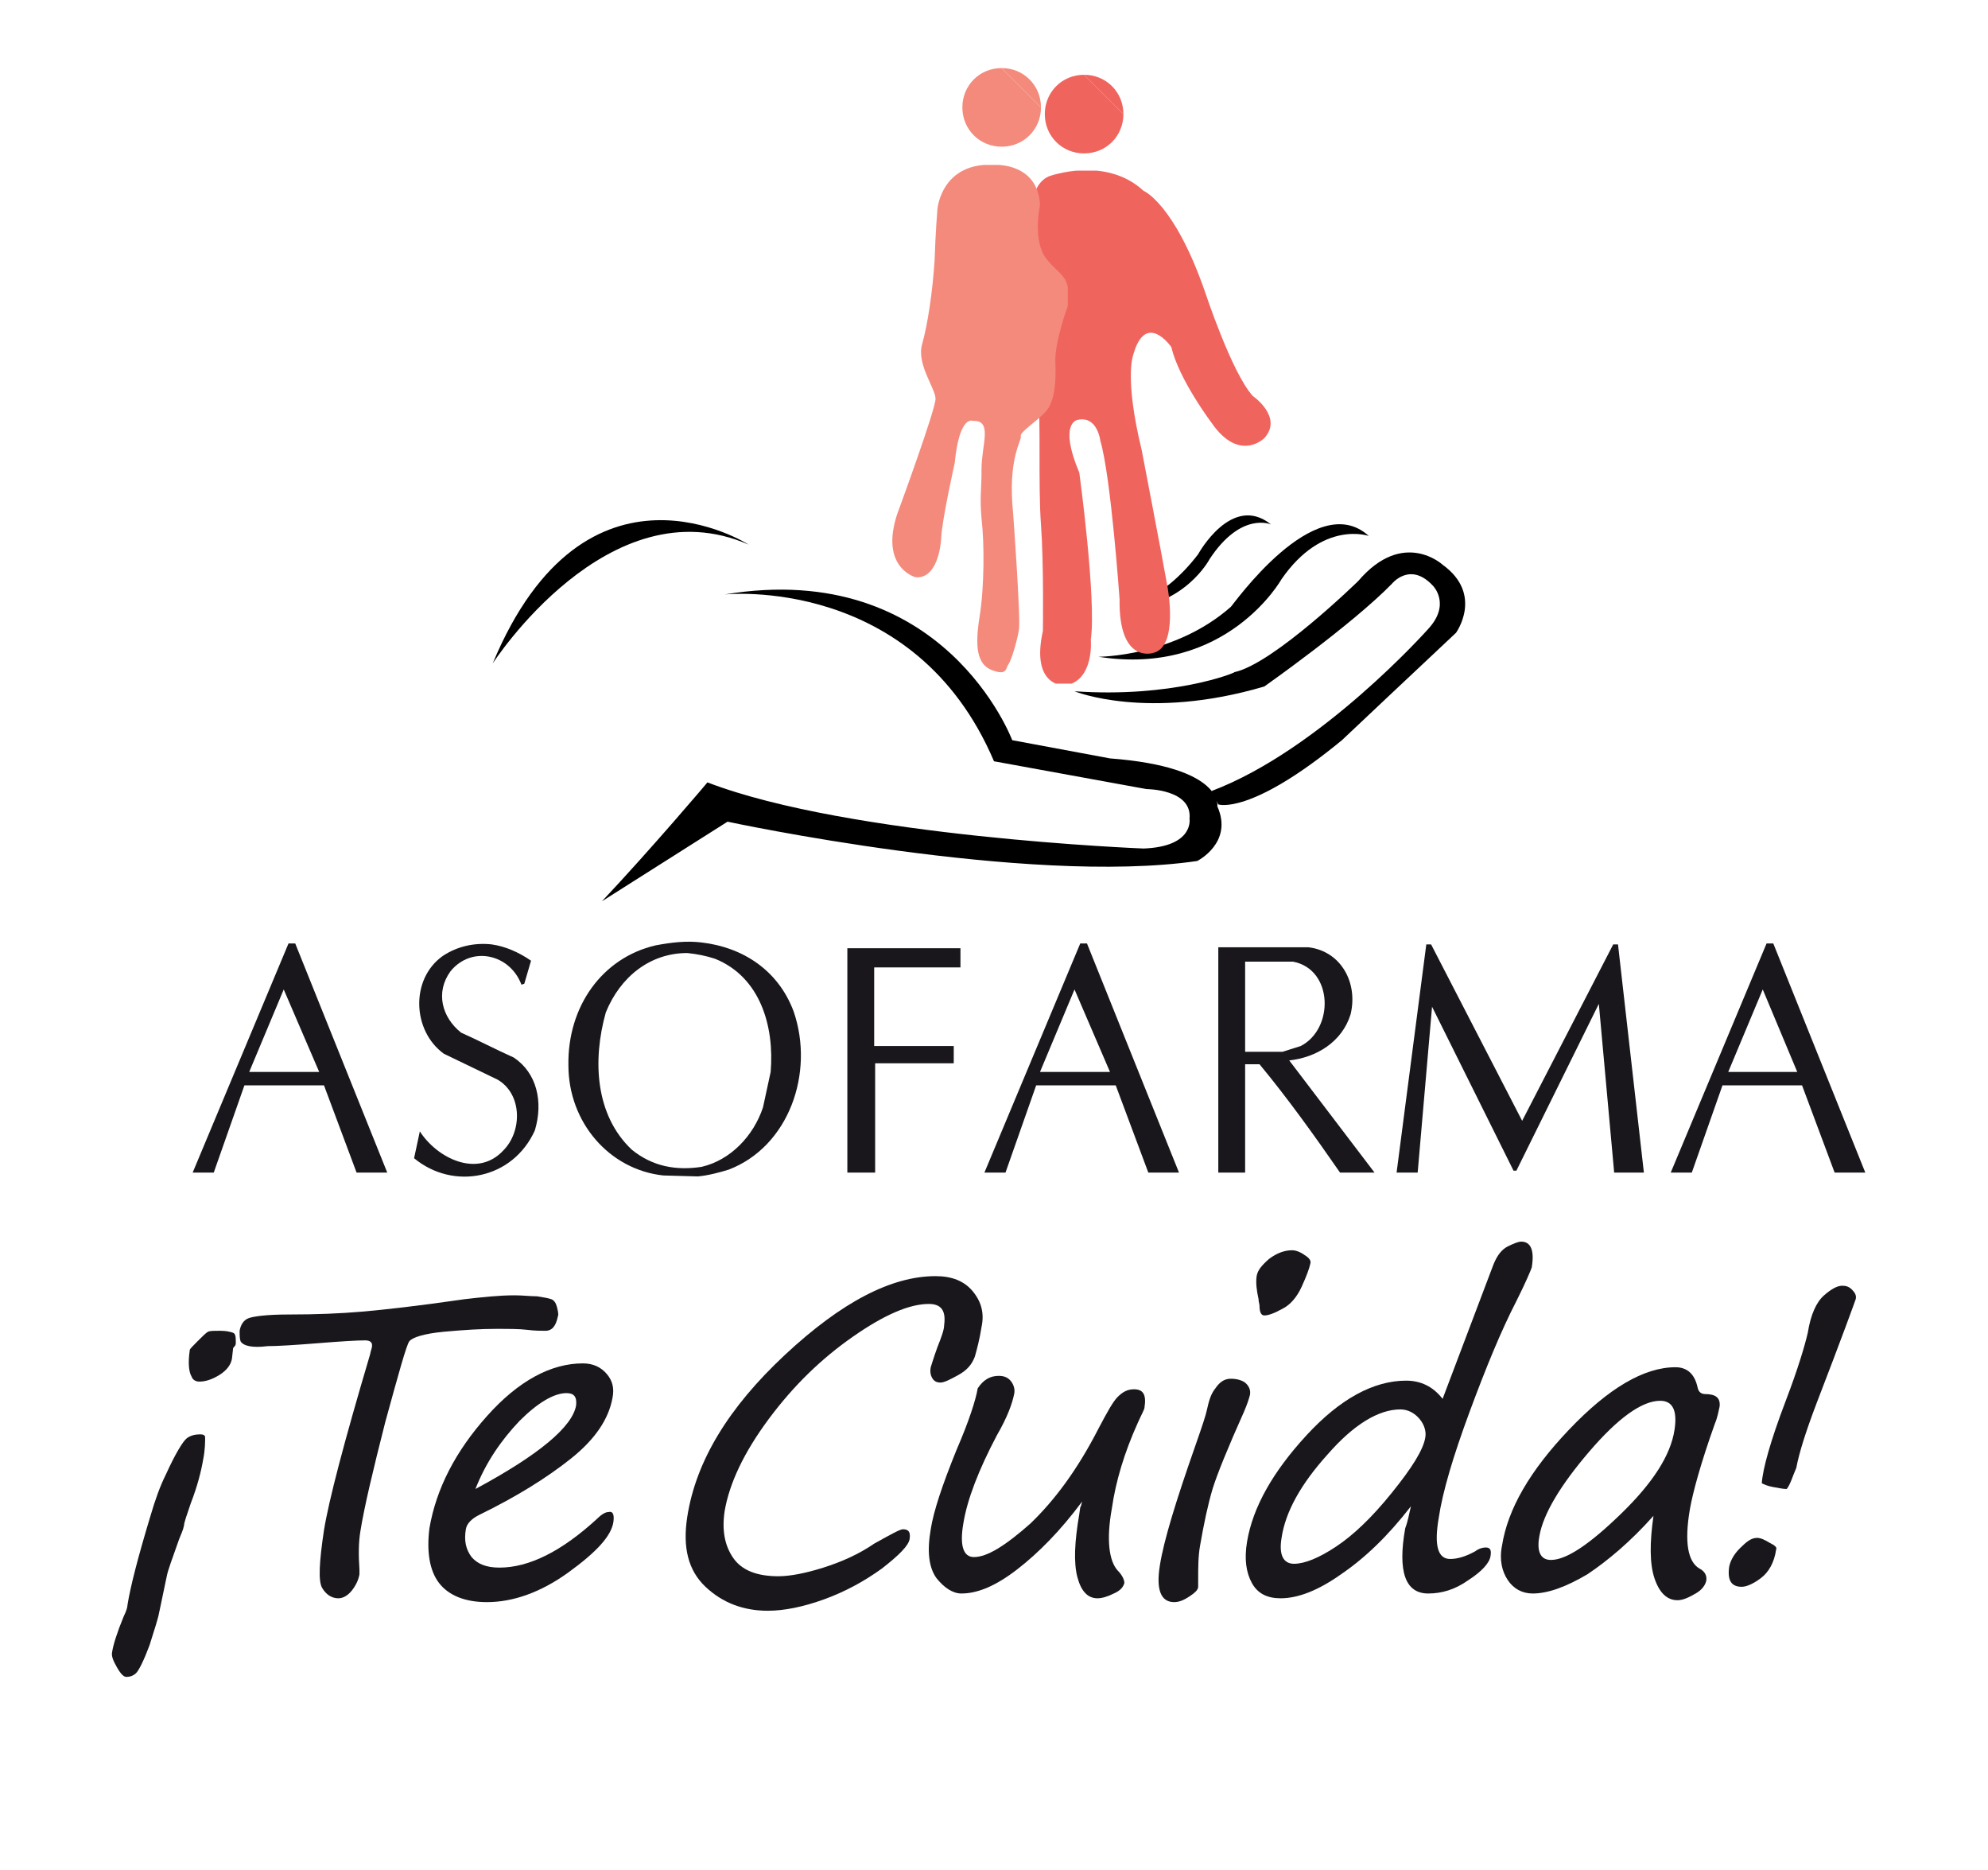 <?xml version="1.0" encoding="utf-8"?>
<!-- Generator: Adobe Illustrator 25.1.0, SVG Export Plug-In . SVG Version: 6.00 Build 0)  -->
<svg version="1.1" id="Capa_1" xmlns="http://www.w3.org/2000/svg" xmlns:xlink="http://www.w3.org/1999/xlink" x="0px" y="0px"
	 viewBox="0 0 207.4 195" style="enable-background:new 0 0 207.4 195;" xml:space="preserve">
<style type="text/css">
	.st0{fill:#19171C;}
	.st1{fill:#F0645E;}
	.st2{fill:none;}
	.st3{fill:#F48A7C;}
	.st4{clip-path:url(#SVGID_2_);fill:#F0645E;}
	.st5{clip-path:url(#SVGID_4_);fill:#F48A7C;}
</style>
<path class="st0" d="M40.4,122.3h-3.2l-3.4-9.1h-8.3l-3.2,9.1h-2.2l10-23.9h0.7L40.4,122.3z M33.3,111.8l-3.7-8.6l-3.6,8.6H33.3z"/>
<path class="st0" d="M55.8,117.9c-2.3,5.1-8.5,6.3-12.6,2.9l0.6-2.8c1.8,2.8,6,4.9,8.7,2c2-2,2-5.9-0.6-7.4l-5.6-2.7
	c-3.3-2.4-3.5-7.8-0.1-10.2c1.5-1,3.3-1.4,5.1-1.2c1.4,0.2,2.8,0.8,4.1,1.7l-0.7,2.4l-0.3,0.1c-1.2-3.2-5.2-4.1-7.4-1.4
	c-1.6,2.2-0.9,4.8,1.1,6.4c1.8,0.8,3.7,1.8,5.5,2.6C56,111.9,56.7,114.9,55.8,117.9"/>
<path class="st0" d="M82.8,105.5c2.2,6.4-0.5,14.1-6.8,16.5c-1,0.3-2.1,0.6-3.2,0.7l-3.6-0.1c-5.6-0.6-9.9-5.5-9.9-11.5
	c-0.1-6.1,3.5-11.2,9.1-12.5c1.6-0.3,3.2-0.5,4.8-0.3C77.5,98.8,81.2,101.2,82.8,105.5 M80.4,111.8c0.4-4.8-1.1-9.9-5.8-11.8
	c-0.9-0.3-1.9-0.5-2.9-0.6c-3.9,0-7,2.5-8.5,6.2c-1.4,5-1.1,10.7,2.7,14.3c2.2,1.8,4.7,2.2,7.3,1.8c3-0.7,5.4-3.2,6.4-6.2
	L80.4,111.8z"/>
<polygon class="st0" points="100.2,100.9 91.2,100.9 91.2,109.1 99.5,109.1 99.5,110.9 91.3,110.9 91.3,122.3 88.4,122.3 88.4,98.9 
	100.2,98.9 "/>
<path class="st0" d="M123,122.3h-3.2l-3.4-9.1h-8.3l-3.2,9.1h-2.2l10-23.9h0.7L123,122.3z M115.8,111.8l-3.7-8.6l-3.6,8.6H115.8z"/>
<path class="st0" d="M143.4,122.3h-3.6c-2.7-3.9-5.5-7.8-8.4-11.3h-1.5v11.3h-2.8V98.8h9.4c3.4,0.4,5.2,3.7,4.4,7
	c-0.9,2.9-3.6,4.5-6.4,4.8L143.4,122.3z M135.7,109.1c3.5-1.8,3.4-8-0.8-8.8h-5v9.4h3.9L135.7,109.1z"/>
<polygon class="st0" points="171.5,122.3 168.4,122.3 166.8,104.7 158.2,122.1 157.9,122.1 149.4,105 147.9,122.3 145.7,122.3 
	148.8,98.5 149.3,98.5 158.8,116.9 168.3,98.5 168.8,98.5 "/>
<path class="st0" d="M194.6,122.3h-3.2l-3.4-9.1h-8.3l-3.2,9.1h-2.2l10-23.9h0.7L194.6,122.3z M187.5,111.8l-3.6-8.6l-3.6,8.6H187.5
	z"/>
<path class="st0" d="M21.2,152.2c-0.2,1.2-0.6,2.8-1.3,4.6c-0.4,1.2-0.7,2-0.7,2.3c-0.1,0.5-0.3,0.9-0.5,1.4c-0.7,2-1.2,3.3-1.3,3.9
	c-0.1,0.4-0.2,1-0.4,1.9c-0.2,0.9-0.3,1.5-0.4,1.9c-0.1,0.6-0.5,1.8-1,3.4c-0.6,1.6-1.1,2.6-1.4,2.9s-0.7,0.4-1,0.4s-0.6-0.3-1-1
	s-0.6-1.2-0.5-1.6c0.1-0.7,0.5-2,1.2-3.7c0.3-0.6,0.4-1,0.4-1.2c0.3-1.9,1.1-5,2.4-9.3c0.5-1.7,1-3.1,1.6-4.3c1-2.2,1.8-3.5,2.2-3.8
	c0.4-0.3,0.9-0.4,1.4-0.4c0.3,0,0.5,0.1,0.5,0.3C21.4,150.4,21.4,151.2,21.2,152.2 M19.8,140.8c0-0.1,0.3-0.4,0.8-0.9s0.9-0.9,1.1-1
	s0.6-0.1,1.3-0.1c0.6,0,1,0.1,1.3,0.2s0.3,0.5,0.3,1.1c0,0.2-0.1,0.3-0.2,0.4c-0.1,0.1-0.1,0.2-0.1,0.3l-0.1,0.9
	c-0.1,0.6-0.5,1.2-1.3,1.7s-1.5,0.7-2.1,0.7c-0.4,0-0.7-0.2-0.8-0.5C19.7,143.1,19.6,142.2,19.8,140.8"/>
<path class="st0" d="M25.1,139.9c-0.1-0.3-0.1-0.6-0.1-1.1c0.1-0.6,0.4-1.1,0.9-1.3s1.9-0.4,4.2-0.4c2.9,0,5.4-0.1,7.7-0.3
	s5.9-0.6,10.7-1.3c1.8-0.2,3.5-0.4,5.2-0.4c0.8,0,1.6,0.1,2.3,0.1c0.7,0.1,1.2,0.2,1.5,0.3s0.5,0.4,0.6,0.8c0.1,0.4,0.2,0.8,0.1,1
	c-0.2,1-0.6,1.5-1.3,1.5c-0.5,0-1.1,0-1.9-0.1c-0.8-0.1-1.9-0.1-3.3-0.1c-1.5,0-3.2,0.1-5.4,0.3c-2.1,0.2-3.3,0.6-3.6,1
	s-1.1,3.3-2.5,8.4c-1.3,5.1-2.2,8.9-2.6,11.4c-0.2,1.2-0.2,2.5-0.1,4c0,0.3,0,0.5,0,0.5c-0.1,0.6-0.4,1.2-0.8,1.7
	c-0.4,0.5-0.9,0.8-1.4,0.8c-0.7,0-1.3-0.4-1.7-1.1s-0.3-2.7,0.2-6c0.5-3.1,2.1-9.2,4.8-18.3c0.1-0.5,0.2-0.7,0.2-0.8
	c0.1-0.5-0.2-0.7-0.7-0.7c-0.9,0-2.5,0.1-5,0.3s-4.2,0.3-5.2,0.3C26.4,140.6,25.4,140.4,25.1,139.9"/>
<path class="st0" d="M64,158.7c-0.2,1.5-1.8,3.2-4.7,5.3s-5.8,3.1-8.5,3.1c-2.3,0-4-0.7-5-2s-1.3-3.3-1-5.7c0.7-4.1,2.7-8,6-11.7
	s6.7-5.5,10-5.5c1.1,0,1.9,0.4,2.5,1.1c0.6,0.7,0.8,1.5,0.6,2.5c-0.4,2.2-1.8,4.3-4.3,6.3s-5.7,4-9.6,5.9c-0.8,0.4-1.3,0.9-1.4,1.5
	c-0.2,1.2,0,2.1,0.6,2.9c0.6,0.7,1.5,1.1,2.9,1.1c3.1,0,6.5-1.7,10.2-5.1c0.5-0.5,0.9-0.7,1.2-0.7C63.9,157.6,64.1,157.9,64,158.7
	 M49.6,155.3c6.7-3.6,10.1-6.5,10.5-8.7c0.1-0.9-0.2-1.3-1-1.3c-1.3,0-3,1-4.9,2.9C52.3,150.2,50.7,152.5,49.6,155.3"/>
<path class="st0" d="M94.2,159.5c0.6,0,0.8,0.3,0.7,1c-0.1,0.7-1.1,1.7-2.9,3.1c-1.8,1.3-3.8,2.4-6,3.2s-4.2,1.2-5.9,1.2
	c-2.5,0-4.7-0.8-6.5-2.5s-2.4-4.1-1.9-7.3c0.9-5.8,4.3-11.4,10.2-16.9c5.9-5.5,11.1-8.2,15.7-8.2c1.7,0,3,0.5,3.9,1.6
	s1.2,2.3,0.9,3.7c-0.2,1.3-0.5,2.4-0.7,3.1c-0.3,0.8-0.8,1.4-1.7,1.9s-1.5,0.8-1.9,0.8c-0.3,0-0.6-0.1-0.8-0.4
	c-0.2-0.3-0.3-0.7-0.2-1.2c0.1-0.3,0.3-1,0.7-2.1c0.4-1,0.7-1.8,0.7-2.3c0.2-1.5-0.3-2.2-1.6-2.2c-2,0-4.6,1.1-7.9,3.4
	c-3.3,2.3-6.2,5.1-8.8,8.6c-2.6,3.5-4.1,6.7-4.6,9.6c-0.3,2,0,3.6,0.9,4.9c0.9,1.3,2.5,1.9,4.7,1.9c1.2,0,2.8-0.3,4.7-0.9
	c1.9-0.6,3.7-1.4,5.3-2.5C93,160,93.9,159.5,94.2,159.5"/>
<path class="st0" d="M112.9,156.6c-2.3,3.1-4.6,5.4-6.8,7.1s-4.1,2.5-5.8,2.5c-0.9,0-1.8-0.6-2.6-1.6c-0.8-1.1-1-2.8-0.6-5.1
	c0.3-1.9,1.2-4.6,2.7-8.3c1.3-3,2-5.2,2.2-6.4c0.6-0.9,1.3-1.3,2.2-1.3c0.6,0,1,0.2,1.3,0.6s0.4,0.9,0.3,1.3c-0.2,1-0.7,2.4-1.8,4.3
	c-1.9,3.6-3.1,6.7-3.5,9.2c-0.4,2.3,0,3.5,1.1,3.5c1.4,0,3.3-1.2,5.9-3.5c2.5-2.4,4.9-5.6,7.1-9.9c0.9-1.7,1.5-2.8,2-3.3
	s1-0.8,1.7-0.8c1,0,1.3,0.6,1.1,1.9c0,0.2-0.3,0.7-0.7,1.6c-1.4,3.1-2.3,6.1-2.7,8.9c-0.6,3.3-0.3,5.5,0.6,6.5
	c0.5,0.5,0.7,1,0.7,1.3c-0.1,0.4-0.4,0.8-1.1,1.1c-0.6,0.3-1.2,0.5-1.7,0.5c-1,0-1.7-0.7-2.1-2.2s-0.3-3.7,0.2-6.6l0.1-0.7
	C112.8,157.1,112.8,156.9,112.9,156.6"/>
<path class="st0" d="M125.2,161.2c-0.2,1.1-0.2,2.3-0.2,3.7c0,0.3,0,0.5,0,0.6c0,0.3-0.3,0.6-0.9,1s-1.1,0.6-1.6,0.6
	c-1.4,0-1.9-1.3-1.5-3.8c0.4-2.6,1.7-6.8,3.7-12.5c0.7-2,1.1-3.2,1.2-3.7c0.2-0.9,0.4-1.7,0.9-2.3c0.4-0.6,0.9-1,1.6-1
	s1.3,0.2,1.6,0.5s0.5,0.7,0.4,1.2c-0.1,0.4-0.3,1-0.6,1.7c-1.7,3.8-2.8,6.5-3.3,8.1C126,157,125.6,158.9,125.2,161.2 M131.9,137.2
	c-0.3,0-0.5-0.3-0.5-1c0-0.2-0.1-0.4-0.1-0.7c-0.2-0.9-0.3-1.7-0.2-2.4c0.1-0.6,0.5-1.1,1.3-1.8c0.8-0.6,1.6-0.9,2.4-0.9
	c0.4,0,0.9,0.2,1.3,0.5c0.5,0.3,0.7,0.6,0.6,0.9c-0.1,0.5-0.4,1.3-0.9,2.4c-0.5,1.1-1.2,1.9-2,2.3
	C132.9,137,132.3,137.2,131.9,137.2"/>
<path class="st0" d="M147.2,157.1c-2.4,3.1-4.8,5.4-7.3,7.1c-2.4,1.7-4.5,2.5-6.3,2.5c-1.4,0-2.4-0.5-3-1.6s-0.8-2.5-0.5-4.3
	c0.6-3.6,2.7-7.3,6.2-11.1s7-5.7,10.4-5.7c1.5,0,2.8,0.6,3.8,1.9l5.3-14c0.4-1,0.9-1.6,1.5-1.9c0.6-0.3,1.1-0.5,1.4-0.5
	c1,0,1.4,0.9,1.1,2.7c-0.1,0.3-0.6,1.5-1.6,3.5c-1.6,3.1-3.2,7-4.9,11.6s-2.8,8.3-3.2,11c-0.5,2.9-0.1,4.3,1.2,4.3
	c0.8,0,1.7-0.3,2.6-0.8c0.4-0.3,0.8-0.4,1.1-0.4c0.5,0,0.6,0.3,0.5,0.9c-0.1,0.7-0.9,1.6-2.3,2.5c-1.4,1-2.8,1.4-4.2,1.4
	c-2.4,0-3.2-2.3-2.4-6.8C146.9,158.6,147,157.9,147.2,157.1 M146.1,147c-2.3,0-4.9,1.6-7.6,4.7c-2.8,3.1-4.4,6-4.8,8.7
	c-0.3,1.8,0.2,2.7,1.3,2.7s2.6-0.6,4.4-1.8s3.7-3,5.8-5.6s3.3-4.5,3.5-5.8c0.1-0.6-0.1-1.3-0.6-1.9C147.6,147.4,146.9,147,146.1,147
	"/>
<path class="st0" d="M172.5,158.1c-2.4,2.7-4.8,4.7-6.9,6.1c-2.2,1.3-4.1,2-5.7,2c-1.1,0-2-0.5-2.6-1.4s-0.9-2.1-0.6-3.6
	c0.6-3.8,2.9-7.8,7-12.1s7.8-6.5,11.1-6.5c1.2,0,2,0.7,2.3,2.1c0.1,0.5,0.4,0.7,0.8,0.7c1.1,0,1.6,0.4,1.5,1.3
	c-0.1,0.4-0.2,1.1-0.5,1.8c-1.5,4.2-2.3,7.2-2.6,8.9c-0.6,3.5-0.2,5.5,1,6.2c0.6,0.3,0.8,0.8,0.7,1.3c-0.1,0.4-0.4,0.9-1.1,1.3
	s-1.3,0.7-1.9,0.7c-1.1,0-1.9-0.8-2.4-2.3S172.1,160.9,172.5,158.1 M173.2,146.1c-1.9,0-4.4,1.8-7.4,5.3s-4.8,6.5-5.2,8.8
	c-0.3,1.6,0.1,2.5,1.2,2.5c1.6,0,4-1.6,7.3-4.8s5.2-6.1,5.6-8.8C175,147.1,174.5,146.1,173.2,146.1"/>
<path class="st0" d="M185.3,161.6c-0.2,1.4-0.8,2.4-1.6,3s-1.5,0.9-2,0.9c-1.1,0-1.5-0.7-1.3-2.1c0.1-0.5,0.4-1.2,1.1-1.9
	s1.2-1.1,1.8-1.1c0.4,0,0.8,0.2,1.3,0.5C185.2,161.2,185.4,161.4,185.3,161.6 M186.4,155.3c-0.4,0-0.8-0.1-1.4-0.2s-1-0.3-1.2-0.4
	c0.1-1.5,0.9-4.4,2.5-8.6c1.3-3.4,2-5.8,2.3-7.1c0.3-1.9,0.9-3.2,1.7-3.9s1.4-1,1.9-1c0.4,0,0.7,0.1,1,0.4s0.5,0.6,0.4,1
	c-0.1,0.3-1.4,3.9-4.1,10.9c-1.1,2.9-1.8,5.1-2.1,6.7C187,154,186.8,154.8,186.4,155.3"/>
<path d="M62.8,94l13.1-8.3c0,0,31.2,6.7,49,4.1c0,0,3.8-1.9,2.1-5.7c0,0,0.7-4.1-11.2-5l-10.2-1.9c0,0-7.1-19-30-15.2
	c0,0,19.8-2.1,28.1,17.4l15.9,2.9c0,0,4.8,0,4.5,3.1c0,0,0.5,2.9-4.8,3.1c0,0-30.7-1.2-45.5-6.9C74,81.4,67.8,88.7,62.8,94"/>
<path d="M51.4,69.2c0,0,12.1-18.8,26.7-12.4C78.1,56.8,61.1,45.9,51.4,69.2"/>
<path d="M112.1,72.1c0,0,7.6,3.1,19.8-0.5c0,0,9.1-6.4,13.3-10.7c0,0,1.9-2.4,4.3,0.2c0,0,1.9,1.9-0.5,4.5c0,0-11.2,12.6-22.6,16.9
	l0.7,1.4c0,0,3.3,1.2,12.9-6.7c0,0,8.8-8.3,11.9-11.2c0,0,2.9-4-1.4-7.1c0,0-4.1-3.8-8.8,1.7c0,0-8.8,8.6-12.9,9.5
	C128.8,70.2,122.3,72.8,112.1,72.1"/>
<path d="M142.8,55.9c0,0-4.8-1.7-9.1,4.5c0,0-5.7,10.2-19.1,8.1c0,0,7.9,0,13.8-5.2C128.5,63.3,137.2,50.8,142.8,55.9"/>
<path d="M132.6,54.7c0,0-3.1-1.4-6.4,3.6c0,0-2.6,5-9.1,5.2c0,0,4.1-0.7,7.9-5.7C125,57.8,128.5,51.4,132.6,54.7"/>
<path class="st1" d="M113.1,7.8c2.3,0,4.1,1.8,4.1,4.1"/>
<path class="st1" d="M117.2,11.9c0,2.3-1.8,4.1-4.1,4.1c-2.3,0-4.1-1.8-4.1-4.1s1.8-4.1,4.1-4.1"/>
<polyline class="st2" points="109,7.8 109,16 117.2,16 117.2,7.8 "/>
<path class="st3" d="M104.5,7.1c2.3,0,4.1,1.8,4.1,4.1"/>
<path class="st3" d="M108.6,11.2c0,2.3-1.8,4.1-4.1,4.1c-2.3,0-4.1-1.8-4.1-4.1s1.8-4.1,4.1-4.1"/>
<polyline class="st2" points="100.4,7.1 100.4,15.3 108.6,15.3 108.6,7.1 "/>
<g>
	<g>
		<g>
			<g>
				<defs>
					<rect id="SVGID_1_" x="103.2" y="17.8" width="29.4" height="53.5"/>
				</defs>
				<clipPath id="SVGID_2_">
					<use xlink:href="#SVGID_1_"  style="overflow:visible;"/>
				</clipPath>
				<path class="st4" d="M109.4,18.4c0,0,5.9-2.2,9.9,1.5c0,0,3.2,1.3,6.4,10.5c0,0,2.8,8.5,5,10.9c0,0,3.2,2.2,1.2,4.4
					c0,0-2.6,2.6-5.5-1.6c0,0-3.4-4.5-4.2-7.9c0,0-2.7-3.9-4,0.9c0,0-0.9,2.4,0.9,9.8c0,0,2.1,10.9,2.7,14.3c0,0,1.2,6.3-1.5,6.9
					c0,0-3.6,1.2-3.5-5.6c0,0-0.9-12.8-2-16.5c0,0-0.3-2.7-2.4-2.2c0,0-2,0.3,0.2,5.5c0,0,1.8,13.2,1.2,17.4c0,0,0.4,4.3-2.7,4.8
					c0,0-3.6,0.2-2.3-5.7c0,0,0.1-7.1-0.2-11.1s0-11.3-0.3-13s-2.5-3.7-3.6-5.7s-1.8-4-1-6.5s3.6-8.5,4-8.7
					C107.9,20.4,108.1,19,109.4,18.4"/>
			</g>
		</g>
	</g>
</g>
<g>
	<g>
		<g>
			<g>
				<defs>
					<rect id="SVGID_3_" x="92.9" y="17.2" width="18.5" height="53"/>
				</defs>
				<clipPath id="SVGID_4_">
					<use xlink:href="#SVGID_3_"  style="overflow:visible;"/>
				</clipPath>
				<path class="st5" d="M97.8,21.8c0,0,0.4-5,6.1-4.6c0,0,4.4-0.2,4.6,4.2c0,0-0.8,3.6,0.6,5.5s2.7,1.7,2.3,5c0,0-1.4,3.8-1.3,5.9
					s-0.1,4-0.9,5s-2.9,2.3-2.7,2.7c0.1,0.5-1.4,2.3-0.8,8.1c0,0,0.8,10.9,0.6,12.1c-0.2,1.2-0.8,3.2-1.1,3.6s-0.1,1.2-1.7,0.6
					s-1.8-2.5-1.3-5.6s0.5-7.7,0.2-10.2c-0.2-2.5,0-2.7,0-5.2s1.2-5.1-0.9-5c0,0-1.4-0.7-1.9,4.4c0,0-1.3,5.8-1.4,7.7
					s-0.8,4.4-2.7,4.2c0,0-4.1-1.1-1.6-7.4c0,0,3.7-10.1,3.7-11.2s-2-3.6-1.4-5.7c0.6-2.1,1.1-5.6,1.3-8.7
					C97.6,24.1,97.8,21.8,97.8,21.8"/>
			</g>
		</g>
	</g>
</g>
</svg>

